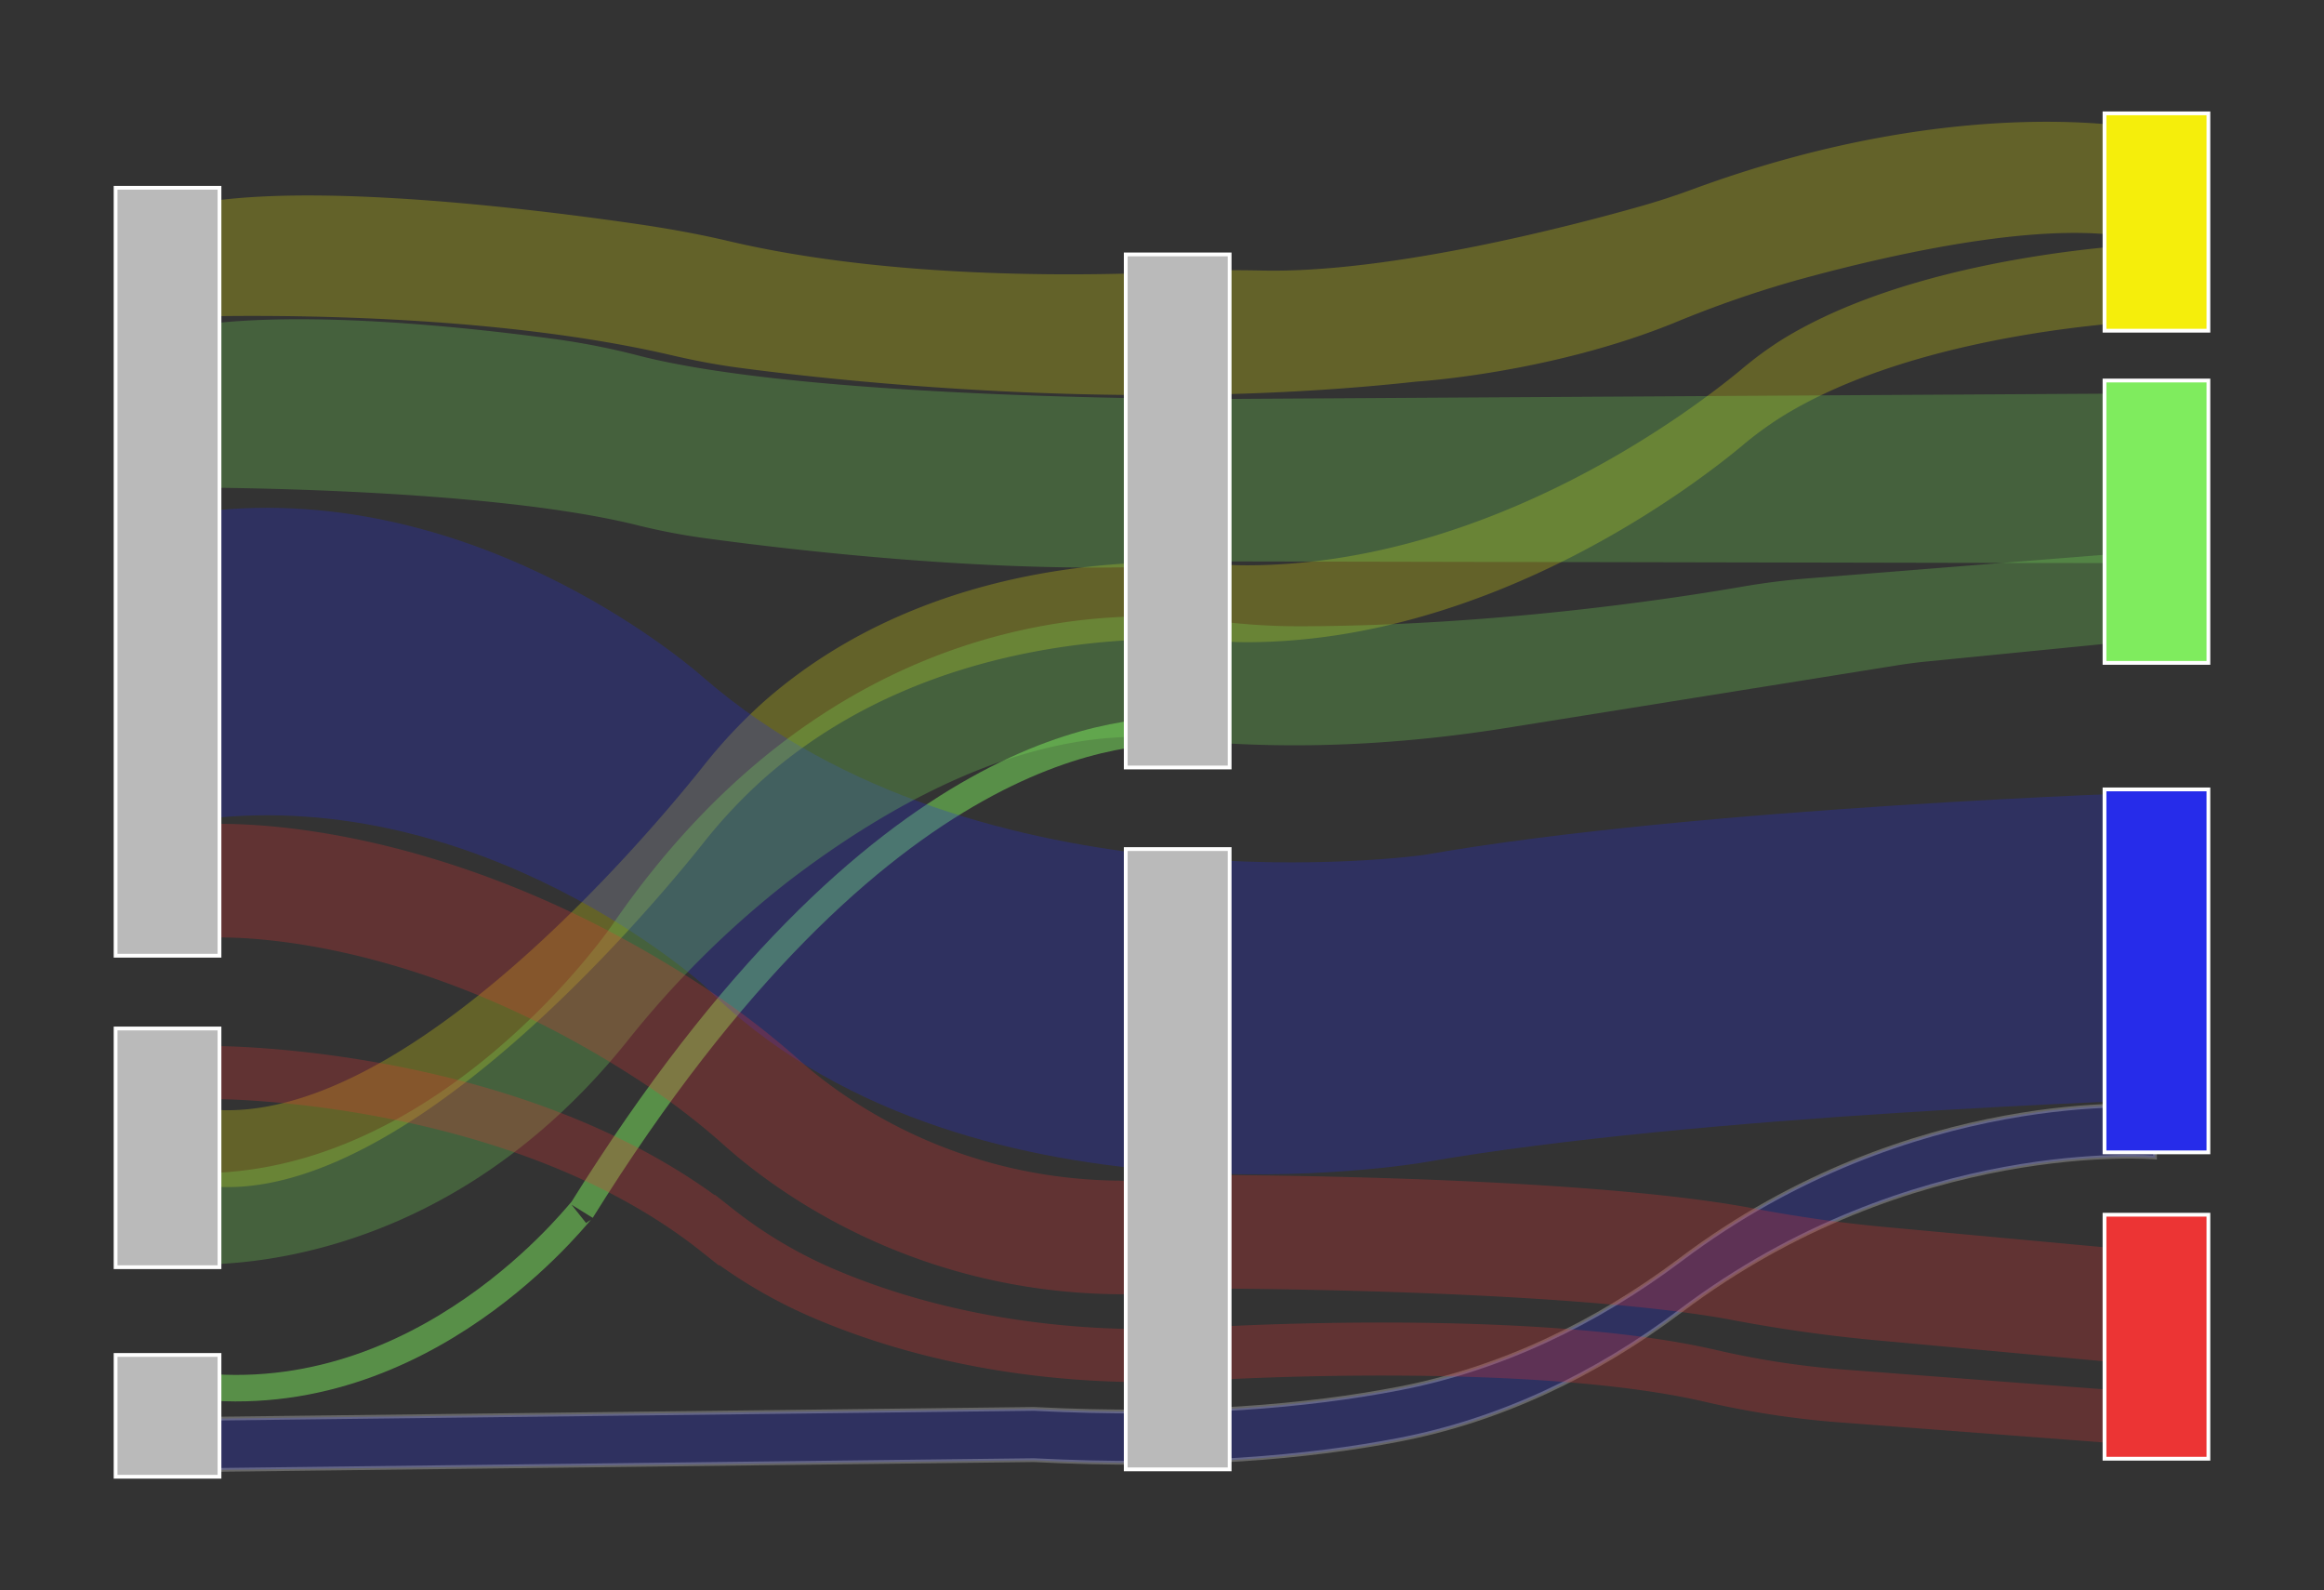 <svg id="Layer_2" data-name="Layer 2" xmlns="http://www.w3.org/2000/svg" viewBox="0 0 614 420"><rect x="0" y="0" width="614" height="420" fill="#333333" stroke="none"/><defs><style>.cls-1,.cls-6,.cls-7,.cls-8{opacity:0.25;}.cls-2,.cls-5{fill:#f5ee0b;}.cls-12,.cls-13,.cls-3,.cls-4{fill:none;}.cls-3{stroke:#7fec5e;stroke-width:7px;opacity:0.5;}.cls-10,.cls-11,.cls-12,.cls-13,.cls-14,.cls-3,.cls-5,.cls-8,.cls-9{stroke-miterlimit:10;}.cls-3,.cls-6,.cls-7,.cls-8{isolation:isolate;}.cls-10,.cls-11,.cls-14,.cls-5,.cls-8,.cls-9{stroke:#fff;}.cls-6,.cls-8,.cls-9{fill:#262cea;}.cls-11,.cls-7{fill:#7fec5e;}.cls-10{fill:#bababa;}.cls-12,.cls-13{stroke:#ec3434;}.cls-12{stroke-width:30px;}.cls-13{stroke-width:14px;}.cls-14{fill:#ec3434;}</style></defs><title>Charts Gallery</title><g id="Group_297" data-name="Group 297" class="cls-1"><path id="Path_38" data-name="Path 38" class="cls-2" d="M569.35,64.38c-22.77-7.89-68,2.27-94.92,9.71a289,289,0,0,0-31.87,11.09c-33,13.46-68.22,15.6-68.22,15.6-75.78,8.35-152.29-.06-179.49-3.7-5.86-.79-11.67-1.91-17.45-3.26C119.2,80.28,43.22,83.88,43.22,83.88V55.93c27.47-9.27,93.6-1.33,124.89,3.21,8.2,1.19,16.37,2.65,24.47,4.56,44.07,10.36,96.69,9.19,119.94,8,7-.37,14-.39,21-.24,33.47.73,81-11.6,100-17q6.66-1.89,13.2-4.29c72.81-26.89,122.07-15.69,122.07-15.69Z"/><path id="Path_39" data-name="Path 39" class="cls-2" d="M569.35,64.38s-60.9,2-98.67,25.4a95.11,95.11,0,0,0-10.51,7.72c-11.48,9.56-65.64,51.64-130.59,51.82-3,0-5.95-.14-8.92-.38-13.53-1.05-73.62-3.22-118.55,36.13a134.85,134.85,0,0,0-16.35,17.37c-15.1,18.92-84,101-135.68,89.76v20.31c51.66,11.22,120.59-70.84,135.68-89.76a134.85,134.85,0,0,1,16.35-17.37C247,166,307.13,168.2,320.66,169.25c3,.23,5.94.38,8.92.38,64.95-.18,119.11-42.26,130.59-51.82a93.76,93.76,0,0,1,10.51-7.71c37.77-23.44,98.67-25.4,98.67-25.4Z"/></g><path id="Path_40" data-name="Path 40" class="cls-3" d="M313.55,193c-14.11-.23-80.32-.9-159.92,126.82,2-3.25-36.83,50.28-97,46.67"/><path id="Path_41" data-name="Path 41" class="cls-4" d="M574.42,121l-64.27,12.51s-54.08,10-90.26,25a245.44,245.44,0,0,1-27.67,9.71"/><rect id="Rectangle_147" data-name="Rectangle 147" class="cls-5" x="556.01" y="29.94" width="27.45" height="57.41"/><path id="Path_42" data-name="Path 42" class="cls-6" d="M571.07,290.46S448.4,294.36,376.34,307c0,0-122.67,21.45-190.44-46.8,0,0-58.33-52.64-132.1-43.87V135.12C127.58,126.35,185.9,179,185.9,179c73.37,63.52,190.44,46.8,190.44,46.8,72.06-12.68,194.73-16.58,194.73-16.58Z"/><path id="Path_43" data-name="Path 43" class="cls-7" d="M566.78,103.92l-243.2,1.46S215.32,105.82,169,94a191,191,0,0,0-21.34-4.29C124,86.45,75.8,81.13,46.51,86.86l.43,41.92s79.89-.44,121.66,10a167.45,167.45,0,0,0,18,3.42c26.12,3.55,90.27,11,138.32,6.09l244.48.48Z"/><path id="Path_44" data-name="Path 44" class="cls-4" d="M572.21,183.54c-1.72,0-57.19-3.9-130.39,12.35,0,0-80.06,13.65-120.67,4.55,0,0-81.2-5.2-124.1,55.24,0,0-69.76,119.11-149.26,112.45V350.58s73.78,13.65,139.83-103.34l37.74-34.12,45.46-24.38,70.35-2.92h54.9L451,180l67.76-6.82,23.16-10.73Z"/><path id="Path_45" data-name="Path 45" class="cls-8" d="M44.93,388.39l228.19-2.71c41,2.11,72.64-.79,96.4-5.36,26.72-5.13,52-17.12,74.58-34.13,61.1-46,125.25-40.46,125.25-40.46V292.19s-64.15-5.52-125.25,40.46c-22.6,17-47.86,29-74.58,34.13-23.76,4.57-55.44,7.47-96.4,5.36L44.93,374.85Z"/><rect id="Rectangle_148" data-name="Rectangle 148" class="cls-9" x="556.01" y="208.51" width="27.45" height="95.87"/><path id="Path_46" data-name="Path 46" class="cls-7" d="M573.93,145.09l-96,7.66q-8.88.7-17.7,2.22c-18.1,3.14-65.07,10.33-116.58,10.45a172.67,172.67,0,0,1-23.05-1.49c-23.74-3.18-99.92-5.53-159,80.59,0,0-48.61,70.85-116.66,65l.57,24.16s66.32,8.12,119.94-58.34a254.06,254.06,0,0,1,43.1-42.76c26-19.86,63.66-41.47,100.78-37.45,29.66,3.21,59.57,1.81,89.08-2.92l103-16.5c2.59-.41,5.19-.75,7.79-1l48.71-4.82Z"/><rect id="Rectangle_149" data-name="Rectangle 149" class="cls-10" x="30.54" y="357.89" width="27.45" height="32.17"/><rect id="Rectangle_150" data-name="Rectangle 150" class="cls-11" x="556.01" y="100.51" width="27.45" height="74.58"/><rect id="Rectangle_151" data-name="Rectangle 151" class="cls-10" x="297.42" y="67.2" width="27.45" height="135.52"/><g id="Group_298" data-name="Group 298" class="cls-1"><path id="Path_47" data-name="Path 47" class="cls-12" d="M580.55,346.79l-82-7.58a385.56,385.56,0,0,1-38.35-5.34c-45.45-8.52-141.33-8.52-141.33-8.52-62.21,8.54-103.17-21.29-117.25-33.77a201.07,201.07,0,0,0-21.8-16.95c-69.06-46.11-125.16-41.91-125.16-41.91"/><path id="Path_48" data-name="Path 48" class="cls-13" d="M57.23,283.31s79.63,0,132.18,41.6a124.74,124.74,0,0,0,28.81,17c21.22,9,56.35,18.87,104.08,15.5,0,0,82.43-4.81,129.17,5.91a232.81,232.81,0,0,0,35.14,5.41l94.8,7.2"/></g><rect id="Rectangle_152" data-name="Rectangle 152" class="cls-10" x="30.54" y="271.66" width="27.45" height="63.05"/><rect id="Rectangle_153" data-name="Rectangle 153" class="cls-10" x="30.54" y="49.6" width="27.45" height="202.84"/><rect id="Rectangle_154" data-name="Rectangle 154" class="cls-14" x="556.01" y="320.85" width="27.45" height="64.45"/><rect id="Rectangle_155" data-name="Rectangle 155" class="cls-10" x="297.42" y="224.27" width="27.45" height="163.84"/></svg>